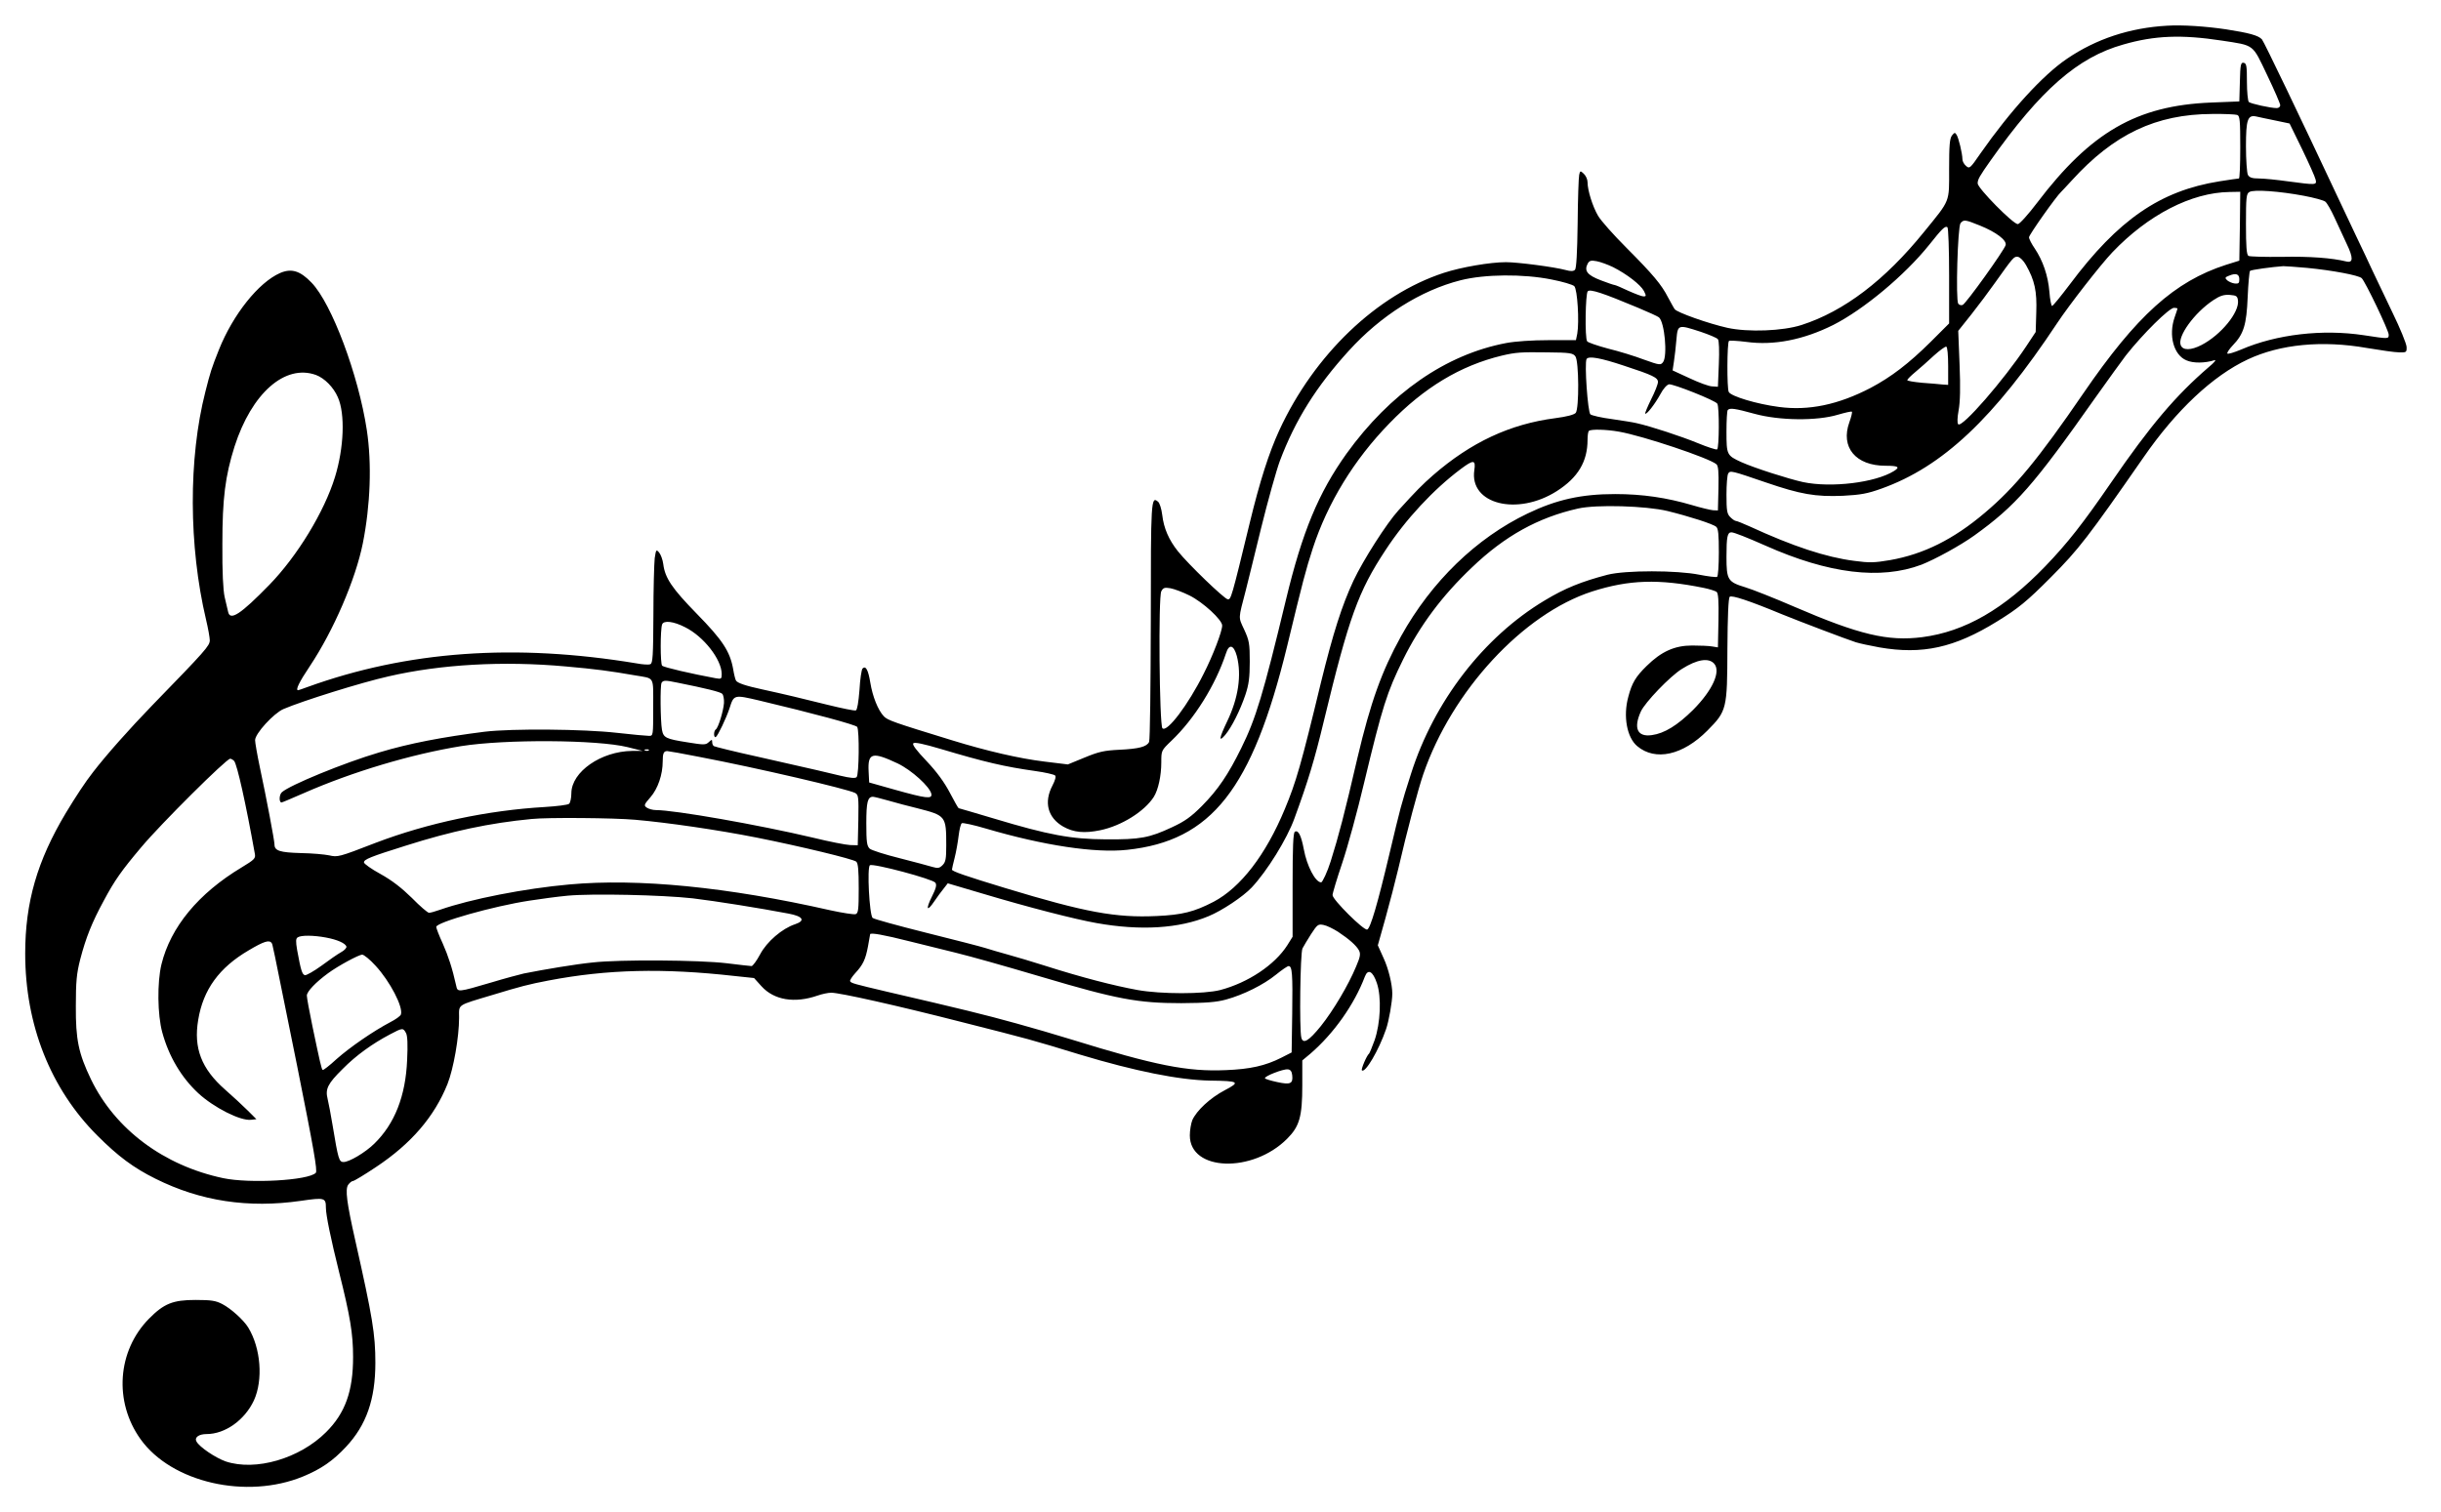 <?xml version="1.0" encoding="UTF-8"?>
<!DOCTYPE svg PUBLIC "-//W3C//DTD SVG 1.1//EN" "http://www.w3.org/Graphics/SVG/1.1/DTD/svg11.dtd">
<svg version="1.1" xmlns="http://www.w3.org/2000/svg" xmlns:xlink="http://www.w3.org/1999/xlink" x="0" y="0" width="71" height="44" viewBox="0, 0, 71, 44">
  <g id="layer1">
    <path d="M63.03,0.748 C61.951,0.809 60.971,1.13 60.119,1.711 C59.416,2.187 58.469,3.228 57.606,4.462 C57.302,4.905 57.285,4.916 57.185,4.827 C57.124,4.777 57.08,4.689 57.08,4.634 C57.08,4.473 56.969,4.008 56.909,3.92 C56.864,3.848 56.848,3.853 56.776,3.942 C56.709,4.03 56.693,4.235 56.693,4.916 C56.693,5.907 56.737,5.796 55.968,6.742 C54.822,8.159 53.637,9.056 52.403,9.455 C51.855,9.632 50.848,9.67 50.244,9.538 C49.696,9.416 48.772,9.089 48.711,8.995 C48.684,8.962 48.6,8.801 48.517,8.652 C48.324,8.276 48.086,7.993 47.305,7.207 C46.934,6.836 46.564,6.421 46.481,6.277 C46.326,6.012 46.176,5.541 46.176,5.298 C46.176,5.22 46.126,5.11 46.065,5.054 C45.966,4.96 45.96,4.966 45.933,5.087 C45.916,5.159 45.894,5.796 45.888,6.504 C45.877,7.362 45.85,7.811 45.811,7.849 C45.767,7.894 45.689,7.899 45.534,7.855 C45.202,7.766 44.145,7.628 43.802,7.628 C43.348,7.628 42.506,7.772 41.997,7.938 C40.043,8.575 38.222,10.324 37.209,12.521 C36.905,13.185 36.645,13.999 36.351,15.211 C35.82,17.403 35.803,17.453 35.709,17.436 C35.604,17.42 34.558,16.412 34.259,16.036 C33.999,15.709 33.85,15.372 33.805,14.979 C33.783,14.801 33.728,14.63 33.683,14.597 C33.479,14.425 33.473,14.547 33.473,18.078 C33.468,19.955 33.451,21.532 33.423,21.587 C33.357,21.726 33.13,21.787 32.56,21.814 C32.112,21.836 31.962,21.87 31.547,22.041 L31.06,22.241 L30.379,22.158 C29.648,22.069 28.713,21.853 27.689,21.538 C25.99,21.017 25.818,20.956 25.707,20.84 C25.536,20.658 25.381,20.265 25.315,19.866 C25.254,19.49 25.182,19.357 25.088,19.451 C25.06,19.479 25.016,19.761 24.999,20.076 C24.971,20.431 24.933,20.658 24.894,20.669 C24.855,20.685 24.484,20.608 24.058,20.503 C23.272,20.309 22.89,20.215 22.154,20.054 C21.695,19.955 21.445,19.872 21.407,19.8 C21.39,19.777 21.351,19.628 21.324,19.462 C21.23,18.947 21.014,18.621 20.267,17.857 C19.547,17.121 19.342,16.816 19.292,16.412 C19.276,16.285 19.22,16.135 19.171,16.075 C19.088,15.98 19.082,15.986 19.043,16.241 C19.027,16.39 19.005,17.137 19.005,17.901 C18.999,19.069 18.988,19.301 18.916,19.324 C18.872,19.346 18.695,19.335 18.517,19.301 C14.981,18.715 11.848,18.936 8.931,19.993 C8.798,20.043 8.682,20.082 8.671,20.082 C8.588,20.082 8.698,19.849 9.014,19.379 C9.7,18.349 10.342,16.86 10.553,15.809 C10.774,14.696 10.818,13.49 10.669,12.51 C10.425,10.905 9.65,8.835 9.064,8.226 C8.731,7.877 8.477,7.8 8.145,7.944 C7.519,8.22 6.778,9.15 6.368,10.174 C6.152,10.717 6.119,10.822 5.975,11.392 C5.477,13.335 5.488,15.892 5.992,18.023 C6.053,18.277 6.102,18.554 6.102,18.632 C6.097,18.792 5.986,18.92 4.431,20.519 C3.767,21.205 3.102,21.953 2.709,22.462 C2.482,22.75 2.2,23.182 1.912,23.658 C1.082,25.047 0.733,26.253 0.733,27.742 C0.733,29.818 1.469,31.678 2.831,33.039 C3.434,33.643 3.888,33.98 4.525,34.296 C5.837,34.949 7.22,35.159 8.754,34.938 C9.44,34.838 9.479,34.849 9.479,35.137 C9.479,35.353 9.623,36.045 9.861,37.003 C10.187,38.303 10.27,38.807 10.27,39.482 C10.27,40.473 10.043,41.115 9.484,41.669 C8.715,42.438 7.436,42.809 6.567,42.521 C6.268,42.416 5.798,42.1 5.715,41.94 C5.648,41.824 5.781,41.724 6.008,41.724 C6.551,41.724 7.121,41.314 7.386,40.744 C7.658,40.146 7.586,39.222 7.22,38.624 C7.088,38.408 6.722,38.076 6.468,37.943 C6.279,37.844 6.152,37.822 5.687,37.822 C5.029,37.822 4.768,37.927 4.331,38.37 C3.412,39.305 3.307,40.783 4.088,41.873 C4.99,43.135 7.171,43.634 8.815,42.958 C9.34,42.742 9.689,42.499 10.06,42.1 C10.658,41.464 10.918,40.711 10.918,39.648 C10.918,38.818 10.835,38.32 10.337,36.106 C10.082,34.977 10.038,34.606 10.126,34.473 C10.171,34.412 10.231,34.362 10.265,34.362 C10.298,34.362 10.602,34.18 10.94,33.953 C11.958,33.277 12.634,32.491 13.016,31.539 C13.193,31.091 13.353,30.172 13.353,29.608 C13.353,29.209 13.27,29.265 14.322,28.949 C15.141,28.7 15.374,28.639 15.955,28.528 C17.66,28.202 19.292,28.163 21.362,28.396 L21.933,28.456 L22.148,28.694 C22.514,29.099 23.112,29.198 23.781,28.966 C23.909,28.921 24.086,28.883 24.18,28.883 C24.423,28.883 26.084,29.253 27.966,29.735 C29.997,30.25 29.975,30.244 31.425,30.687 C33.008,31.163 34.292,31.423 35.195,31.44 C36.047,31.451 36.086,31.479 35.621,31.722 C35.2,31.943 34.802,32.314 34.68,32.591 C34.641,32.691 34.608,32.89 34.608,33.034 C34.608,34.08 36.429,34.141 37.436,33.134 C37.796,32.774 37.879,32.497 37.879,31.573 L37.879,30.853 L38.112,30.659 C38.792,30.073 39.39,29.231 39.7,28.412 C39.789,28.18 39.933,28.257 40.049,28.606 C40.187,29.015 40.154,29.768 39.982,30.266 C39.91,30.466 39.838,30.637 39.822,30.654 C39.755,30.704 39.584,31.108 39.612,31.141 C39.706,31.235 40.104,30.56 40.315,29.945 C40.398,29.707 40.497,29.143 40.497,28.91 C40.497,28.645 40.386,28.18 40.243,27.875 L40.076,27.504 L40.298,26.713 C40.42,26.276 40.586,25.634 40.669,25.285 C40.929,24.161 41.25,22.955 41.399,22.523 C42.235,20.093 44.305,17.857 46.309,17.209 C47.383,16.866 48.241,16.838 49.553,17.104 C49.719,17.137 49.89,17.193 49.929,17.22 C49.979,17.259 49.995,17.475 49.984,18.056 L49.968,18.836 L49.802,18.809 C49.713,18.792 49.447,18.781 49.22,18.781 C48.711,18.781 48.324,18.953 47.892,19.379 C47.576,19.689 47.466,19.872 47.361,20.276 C47.206,20.84 47.322,21.46 47.621,21.709 C48.147,22.152 48.949,21.975 49.663,21.255 C50.228,20.685 50.239,20.63 50.244,18.875 C50.25,17.934 50.272,17.403 50.311,17.364 C50.366,17.309 50.875,17.475 51.833,17.873 C52.337,18.078 53.72,18.604 53.981,18.687 C54.086,18.72 54.396,18.787 54.667,18.836 C55.918,19.052 56.848,18.848 58.093,18.078 C58.696,17.707 58.957,17.497 59.654,16.794 C60.457,15.991 60.744,15.615 62.344,13.312 C63.296,11.934 64.364,10.932 65.383,10.456 C66.324,10.014 67.547,9.897 68.842,10.124 C69.241,10.191 69.661,10.252 69.783,10.252 C69.993,10.257 70.005,10.252 69.999,10.091 C69.993,9.997 69.811,9.549 69.589,9.095 C69.368,8.635 69.108,8.087 69.008,7.877 C68.909,7.661 68.698,7.213 68.538,6.881 C68.377,6.543 68.167,6.095 68.067,5.884 C66.877,3.349 65.853,1.218 65.792,1.146 C65.687,1.03 65.421,0.958 64.746,0.853 C64.154,0.765 63.479,0.72 63.03,0.748 z M64.619,1.18 C65.588,1.329 65.505,1.268 65.942,2.182 C66.152,2.619 66.324,3.017 66.324,3.062 C66.324,3.106 66.279,3.145 66.224,3.145 C66.041,3.145 65.466,3.017 65.41,2.967 C65.383,2.94 65.355,2.674 65.355,2.381 C65.355,1.921 65.344,1.844 65.261,1.827 C65.178,1.811 65.161,1.877 65.15,2.381 L65.134,2.951 L64.303,2.984 C62.15,3.073 60.816,3.842 59.255,5.896 C58.995,6.239 58.741,6.521 58.691,6.521 C58.553,6.521 57.523,5.475 57.523,5.336 C57.523,5.22 57.573,5.132 57.905,4.661 C59.355,2.613 60.434,1.667 61.757,1.296 C62.676,1.03 63.457,1.003 64.619,1.18 z M65.073,3.344 C65.15,3.372 65.161,3.51 65.161,4.285 C65.161,4.783 65.145,5.193 65.123,5.193 C65.095,5.193 64.84,5.231 64.553,5.276 C62.831,5.552 61.613,6.388 60.202,8.276 C59.942,8.619 59.715,8.901 59.687,8.901 C59.665,8.901 59.626,8.718 59.61,8.491 C59.571,8.021 59.421,7.584 59.183,7.229 C59.095,7.102 59.017,6.953 59.017,6.903 C59.017,6.831 59.82,5.696 59.953,5.58 C59.969,5.563 60.113,5.414 60.263,5.248 C61.486,3.903 62.709,3.322 64.342,3.316 C64.696,3.311 65.023,3.327 65.073,3.344 z M66.169,3.504 L66.595,3.593 L66.96,4.34 C67.16,4.755 67.337,5.148 67.353,5.226 C67.392,5.386 67.37,5.386 66.545,5.276 C66.224,5.231 65.848,5.193 65.704,5.193 C65.505,5.193 65.427,5.165 65.383,5.087 C65.355,5.027 65.327,4.656 65.327,4.257 C65.327,3.482 65.377,3.338 65.621,3.388 C65.687,3.405 65.936,3.455 66.169,3.504 z M67.01,5.696 C67.309,5.752 67.591,5.829 67.636,5.868 C67.685,5.907 67.802,6.111 67.901,6.327 C68.001,6.538 68.161,6.886 68.255,7.091 C68.455,7.506 68.449,7.661 68.239,7.606 C67.829,7.506 67.187,7.456 66.379,7.473 C65.875,7.479 65.433,7.467 65.399,7.445 C65.344,7.412 65.327,7.163 65.327,6.521 C65.327,5.741 65.338,5.635 65.427,5.586 C65.549,5.508 66.302,5.563 67.01,5.696 z M65.15,6.582 L65.134,7.584 L64.746,7.705 C63.252,8.187 62.145,9.183 60.595,11.447 C59.294,13.346 58.608,14.182 57.728,14.923 C56.82,15.693 55.951,16.124 54.977,16.296 C54.523,16.373 54.379,16.379 53.931,16.318 C53.112,16.213 52.154,15.897 50.892,15.316 C50.698,15.228 50.516,15.156 50.488,15.156 C50.46,15.156 50.388,15.106 50.327,15.045 C50.233,14.951 50.217,14.862 50.217,14.392 C50.217,14.099 50.239,13.822 50.267,13.777 C50.327,13.683 50.361,13.694 51.368,14.038 C52.37,14.381 52.802,14.458 53.604,14.425 C54.124,14.397 54.313,14.364 54.728,14.215 C56.505,13.578 57.999,12.172 59.837,9.399 C60.185,8.873 61.104,7.694 61.442,7.34 C62.482,6.25 63.739,5.602 64.846,5.586 L65.161,5.58 L65.15,6.582 z M57.595,6.565 C58.06,6.753 58.375,6.991 58.337,7.13 C58.298,7.279 57.18,8.84 57.086,8.873 C57.041,8.89 56.986,8.873 56.958,8.835 C56.881,8.724 56.942,6.593 57.025,6.493 C57.119,6.383 57.158,6.388 57.595,6.565 z M56.693,8.021 L56.693,9.41 L56.156,9.947 C55.519,10.578 55.005,10.971 54.407,11.287 C53.471,11.774 52.608,11.956 51.744,11.84 C51.102,11.757 50.344,11.53 50.283,11.403 C50.228,11.303 50.233,9.969 50.289,9.92 C50.305,9.903 50.532,9.914 50.792,9.947 C51.595,10.058 52.458,9.886 53.322,9.455 C54.207,9.006 55.403,8.01 56.117,7.119 C56.482,6.659 56.576,6.565 56.643,6.61 C56.671,6.626 56.693,7.263 56.693,8.021 z M58.929,7.711 C59.183,8.159 59.25,8.475 59.228,9.089 L59.211,9.659 L58.94,10.069 C58.287,11.054 57.069,12.455 56.958,12.344 C56.925,12.311 56.931,12.15 56.969,11.94 C57.014,11.696 57.025,11.276 56.997,10.606 L56.958,9.626 L57.346,9.139 C57.556,8.873 57.861,8.464 58.021,8.237 C58.569,7.467 58.58,7.456 58.696,7.473 C58.757,7.484 58.862,7.589 58.929,7.711 z M46.918,7.772 C47.322,7.977 47.715,8.281 47.815,8.464 C47.886,8.608 47.886,8.624 47.803,8.624 C47.754,8.624 47.554,8.547 47.355,8.458 C47.161,8.364 46.984,8.292 46.962,8.292 C46.94,8.292 46.757,8.231 46.558,8.154 C46.165,8.004 46.071,7.877 46.182,7.667 C46.231,7.584 46.276,7.567 46.442,7.6 C46.558,7.622 46.768,7.7 46.918,7.772 z M67.104,7.794 C67.846,7.866 68.604,8.01 68.693,8.093 C68.798,8.193 69.479,9.615 69.479,9.737 C69.479,9.864 69.479,9.864 68.754,9.753 C67.553,9.571 66.219,9.726 65.189,10.169 C64.979,10.257 64.796,10.312 64.785,10.285 C64.774,10.257 64.846,10.152 64.94,10.052 C65.261,9.72 65.344,9.455 65.377,8.641 C65.394,8.242 65.427,7.899 65.444,7.883 C65.471,7.849 66.097,7.766 66.412,7.744 C66.479,7.744 66.789,7.766 67.104,7.794 z M65.134,8.126 C65.134,8.242 65.112,8.259 64.995,8.248 C64.918,8.237 64.824,8.193 64.779,8.154 C64.707,8.087 64.719,8.065 64.835,8.021 C65.034,7.938 65.134,7.971 65.134,8.126 z M45.13,8.132 C45.445,8.193 45.744,8.281 45.789,8.325 C45.883,8.414 45.938,9.366 45.877,9.709 L45.838,9.897 L45.047,9.897 C44.565,9.897 44.073,9.931 43.813,9.98 C42.053,10.312 40.431,11.442 39.163,13.202 C38.35,14.342 37.879,15.471 37.403,17.453 C36.744,20.193 36.529,20.907 36.102,21.77 C35.726,22.534 35.427,22.977 34.962,23.447 C34.647,23.763 34.464,23.896 34.093,24.067 C33.434,24.377 33.163,24.427 32.172,24.421 C31.154,24.416 30.501,24.294 28.918,23.818 C28.359,23.652 27.894,23.514 27.883,23.514 C27.872,23.514 27.755,23.309 27.628,23.065 C27.468,22.761 27.252,22.462 26.953,22.146 C26.654,21.831 26.527,21.665 26.565,21.626 C26.604,21.587 26.864,21.643 27.368,21.792 C28.647,22.174 29.217,22.307 30.119,22.434 C30.401,22.473 30.661,22.534 30.689,22.562 C30.722,22.595 30.689,22.705 30.612,22.855 C30.357,23.342 30.473,23.79 30.927,24.051 C31.231,24.222 31.541,24.25 32.001,24.156 C32.621,24.028 33.291,23.608 33.562,23.182 C33.689,22.977 33.778,22.573 33.778,22.18 C33.778,21.836 33.778,21.836 34.071,21.554 C34.741,20.918 35.355,19.932 35.66,19.008 C35.748,18.726 35.886,18.759 35.975,19.086 C36.119,19.645 36.019,20.314 35.693,20.99 C35.46,21.477 35.438,21.615 35.637,21.383 C35.826,21.156 36.069,20.674 36.224,20.215 C36.324,19.916 36.351,19.711 36.351,19.252 C36.351,18.726 36.335,18.637 36.191,18.322 C36.014,17.94 36.014,18.028 36.235,17.176 C36.279,16.993 36.484,16.185 36.678,15.377 C36.877,14.569 37.126,13.683 37.226,13.412 C37.674,12.222 38.283,11.248 39.235,10.202 C40.16,9.183 41.327,8.447 42.484,8.154 C43.182,7.977 44.305,7.966 45.13,8.132 z M47.637,8.951 C47.942,9.078 48.219,9.205 48.252,9.233 C48.418,9.372 48.506,10.351 48.374,10.534 C48.302,10.628 48.279,10.628 47.815,10.462 C47.554,10.362 47.084,10.218 46.768,10.141 C46.458,10.058 46.187,9.964 46.165,9.931 C46.093,9.831 46.115,8.541 46.182,8.475 C46.254,8.403 46.619,8.525 47.637,8.951 z M65.095,8.746 C65.134,9.089 64.602,9.742 64.038,10.036 C63.728,10.196 63.49,10.202 63.429,10.041 C63.329,9.787 63.827,9.1 64.375,8.735 C64.575,8.602 64.685,8.569 64.857,8.58 C65.051,8.597 65.078,8.613 65.095,8.746 z M63.335,8.979 C63.335,8.99 63.296,9.106 63.252,9.233 C63.069,9.759 63.224,10.329 63.595,10.484 C63.794,10.573 64.137,10.567 64.414,10.479 C64.475,10.462 64.403,10.551 64.248,10.678 C63.285,11.508 62.554,12.366 61.398,14.049 C60.584,15.233 60.141,15.798 59.493,16.473 C58.287,17.724 57.152,18.377 55.912,18.538 C54.916,18.665 54.086,18.471 52.187,17.652 C51.612,17.403 50.969,17.148 50.765,17.087 C50.255,16.932 50.217,16.872 50.217,16.202 C50.217,15.615 50.244,15.488 50.361,15.488 C50.438,15.488 50.826,15.643 51.351,15.875 C53.189,16.694 54.7,16.877 55.89,16.429 C56.283,16.274 57.014,15.875 57.423,15.582 C58.624,14.718 59.139,14.137 60.955,11.558 C61.331,11.027 61.73,10.479 61.835,10.34 C62.338,9.704 63.097,8.956 63.235,8.956 C63.291,8.956 63.335,8.967 63.335,8.979 z M49.469,9.654 C49.713,9.737 49.94,9.831 49.968,9.87 C50.001,9.908 50.012,10.196 49.995,10.595 L49.968,11.253 L49.802,11.242 C49.713,11.242 49.414,11.132 49.143,11.004 L48.65,10.777 L48.689,10.517 C48.711,10.373 48.744,10.091 48.761,9.881 C48.8,9.438 48.805,9.438 49.469,9.654 z M56.665,10.65 L56.665,11.198 L56.499,11.187 C56.41,11.176 56.139,11.154 55.907,11.137 C55.669,11.115 55.475,11.082 55.475,11.06 C55.475,11.038 55.58,10.932 55.713,10.822 C55.84,10.717 56.084,10.501 56.25,10.346 C56.416,10.196 56.582,10.075 56.61,10.086 C56.643,10.091 56.665,10.329 56.665,10.65 z M45.822,10.368 C45.927,10.506 45.933,11.884 45.833,12.012 C45.783,12.067 45.578,12.122 45.235,12.167 C43.918,12.338 42.783,12.87 41.682,13.827 C41.361,14.11 41.206,14.265 40.674,14.851 C40.331,15.228 39.65,16.296 39.368,16.894 C39.03,17.619 38.776,18.416 38.421,19.86 C37.846,22.246 37.696,22.761 37.37,23.541 C36.816,24.875 36.086,25.822 35.3,26.237 C34.735,26.53 34.386,26.619 33.639,26.652 C32.455,26.707 31.575,26.547 29.239,25.838 C28.093,25.49 27.689,25.351 27.689,25.301 C27.689,25.285 27.722,25.13 27.767,24.958 C27.811,24.787 27.861,24.499 27.883,24.316 C27.905,24.134 27.944,23.968 27.977,23.951 C28.005,23.934 28.32,24.001 28.674,24.106 C30.368,24.604 31.857,24.825 32.781,24.726 C35.239,24.466 36.423,22.96 37.436,18.809 C37.901,16.883 37.979,16.589 38.183,15.958 C38.615,14.635 39.379,13.379 40.414,12.316 C41.421,11.276 42.473,10.639 43.685,10.346 C44.089,10.252 44.228,10.241 45.008,10.252 C45.661,10.257 45.755,10.274 45.822,10.368 z M47.233,10.639 C48.08,10.916 48.224,10.988 48.224,11.115 C48.224,11.176 48.136,11.403 48.025,11.619 C47.92,11.835 47.842,12.023 47.853,12.034 C47.892,12.073 48.136,11.757 48.291,11.475 C48.374,11.314 48.484,11.193 48.545,11.182 C48.667,11.165 49.896,11.652 49.951,11.746 C50.012,11.835 50.006,13.041 49.945,13.075 C49.918,13.091 49.663,13.008 49.381,12.892 C48.91,12.698 48.003,12.399 47.599,12.311 C47.516,12.289 47.195,12.239 46.89,12.194 C46.586,12.156 46.303,12.089 46.259,12.056 C46.182,11.99 46.082,10.562 46.148,10.445 C46.209,10.351 46.553,10.412 47.233,10.639 z M9.191,10.91 C9.44,11.004 9.7,11.265 9.827,11.558 C10.043,12.039 10.005,13.03 9.744,13.877 C9.434,14.89 8.643,16.185 7.835,17.015 C6.999,17.873 6.689,18.078 6.634,17.796 C6.617,17.729 6.573,17.536 6.534,17.37 C6.49,17.17 6.462,16.645 6.468,15.82 C6.468,14.503 6.551,13.849 6.822,12.991 C7.32,11.442 8.289,10.584 9.191,10.91 z M51.03,12.039 C51.755,12.239 52.846,12.25 53.455,12.067 C53.665,12.006 53.853,11.962 53.864,11.979 C53.881,11.99 53.848,12.128 53.792,12.283 C53.527,13.014 53.975,13.551 54.844,13.551 C55.215,13.551 55.276,13.589 55.088,13.705 C54.545,14.043 53.267,14.198 52.447,14.027 C52.016,13.932 51.03,13.617 50.648,13.445 C50.228,13.252 50.217,13.235 50.217,12.56 C50.217,12.233 50.233,11.945 50.255,11.929 C50.316,11.862 50.466,11.884 51.03,12.039 z M47.095,12.56 C47.787,12.682 49.707,13.324 49.923,13.506 C49.979,13.551 49.995,13.722 49.984,14.209 L49.968,14.851 L49.829,14.846 C49.752,14.84 49.475,14.774 49.215,14.696 C48.479,14.48 47.776,14.375 46.979,14.375 C45.993,14.375 45.274,14.536 44.433,14.94 C42.944,15.654 41.637,16.916 40.752,18.51 C40.187,19.534 39.866,20.431 39.484,22.047 C39.108,23.674 38.936,24.327 38.704,25.063 C38.61,25.362 38.466,25.672 38.427,25.672 C38.261,25.672 38.012,25.196 37.923,24.709 C37.846,24.305 37.763,24.139 37.663,24.2 C37.613,24.228 37.597,24.67 37.597,25.75 L37.597,27.255 L37.442,27.504 C37.076,28.075 36.307,28.589 35.493,28.805 C35.017,28.927 33.772,28.927 33.091,28.805 C32.394,28.678 31.469,28.44 30.374,28.091 C30.041,27.986 29.565,27.842 29.322,27.776 C29.078,27.709 28.779,27.621 28.658,27.582 C28.536,27.543 27.767,27.344 26.942,27.139 C26.123,26.934 25.42,26.741 25.381,26.707 C25.287,26.613 25.215,25.229 25.303,25.174 C25.403,25.113 27.141,25.578 27.207,25.683 C27.252,25.75 27.224,25.849 27.108,26.082 C26.92,26.458 26.958,26.547 27.174,26.226 C27.257,26.099 27.385,25.932 27.451,25.849 L27.567,25.7 L28.558,25.993 C29.909,26.397 31.265,26.746 31.896,26.857 C33.169,27.084 34.292,27.017 35.15,26.658 C35.543,26.497 36.158,26.087 36.407,25.822 C36.85,25.351 37.436,24.41 37.652,23.807 C38.045,22.733 38.233,22.119 38.51,20.962 C39.235,17.962 39.506,17.209 40.298,16.008 C40.885,15.111 41.693,14.242 42.49,13.645 C42.861,13.368 42.927,13.373 42.883,13.678 C42.733,14.669 44.134,15.023 45.285,14.287 C45.899,13.894 46.176,13.429 46.176,12.798 C46.176,12.67 46.193,12.554 46.215,12.538 C46.27,12.482 46.724,12.493 47.095,12.56 z M48.501,14.868 C49.132,15.023 49.824,15.244 49.918,15.327 C49.979,15.377 49.995,15.554 49.995,16.075 C49.995,16.445 49.973,16.766 49.945,16.783 C49.918,16.8 49.685,16.772 49.431,16.722 C48.772,16.589 47.283,16.589 46.757,16.722 C45.999,16.921 45.517,17.115 44.931,17.469 C43.154,18.532 41.709,20.408 41.04,22.517 C40.746,23.436 40.741,23.469 40.414,24.842 C40.071,26.292 39.861,27.012 39.767,27.045 C39.667,27.078 38.759,26.176 38.759,26.043 C38.759,25.988 38.886,25.567 39.041,25.108 C39.196,24.648 39.484,23.597 39.678,22.772 C40.209,20.558 40.342,20.137 40.813,19.185 C41.3,18.2 41.947,17.331 42.811,16.512 C43.768,15.593 44.743,15.056 45.899,14.796 C46.436,14.674 47.881,14.718 48.501,14.868 z M34.597,17.325 C34.99,17.519 35.549,18.034 35.549,18.2 C35.549,18.366 35.283,19.069 35.006,19.611 C34.564,20.497 33.944,21.322 33.811,21.189 C33.722,21.1 33.689,17.364 33.778,17.204 C33.833,17.099 33.872,17.087 34.043,17.115 C34.16,17.137 34.409,17.231 34.597,17.325 z M19.929,18.25 C20.471,18.521 20.986,19.185 20.992,19.606 C20.992,19.755 20.981,19.761 20.815,19.733 C20.128,19.606 19.309,19.418 19.259,19.368 C19.204,19.312 19.204,18.316 19.259,18.167 C19.303,18.045 19.586,18.073 19.929,18.25 z M49.857,19.307 C50.062,19.534 49.813,20.082 49.248,20.652 C48.789,21.106 48.412,21.338 48.047,21.388 C47.626,21.449 47.505,21.189 47.726,20.702 C47.842,20.442 48.578,19.672 48.921,19.462 C49.359,19.185 49.696,19.13 49.857,19.307 z M16.453,19.39 C17.327,19.467 17.743,19.523 18.473,19.65 C19.054,19.75 18.999,19.65 18.999,20.586 C18.999,21.405 18.999,21.41 18.877,21.41 C18.805,21.41 18.39,21.372 17.947,21.322 C16.973,21.211 14.892,21.194 14.1,21.289 C12.872,21.444 11.914,21.626 11.029,21.892 C9.999,22.196 8.427,22.844 8.2,23.049 C8.117,23.121 8.112,23.348 8.189,23.348 C8.206,23.348 8.493,23.226 8.837,23.076 C10.248,22.456 11.969,21.942 13.409,21.709 C14.693,21.504 17.372,21.521 18.252,21.737 L18.695,21.848 L18.385,21.848 C17.482,21.859 16.624,22.456 16.619,23.076 C16.619,23.22 16.586,23.359 16.553,23.386 C16.514,23.42 16.193,23.458 15.844,23.48 C14.195,23.575 12.44,23.945 10.929,24.521 C9.844,24.942 9.822,24.942 9.573,24.886 C9.445,24.859 9.075,24.825 8.748,24.82 C8.139,24.803 7.984,24.753 7.984,24.571 C7.984,24.46 7.752,23.231 7.558,22.324 C7.481,21.958 7.42,21.604 7.42,21.538 C7.414,21.349 7.962,20.752 8.244,20.63 C8.798,20.392 10.514,19.855 11.305,19.678 C12.816,19.329 14.632,19.224 16.453,19.39 z M19.696,19.86 C20.554,20.032 20.953,20.132 21.008,20.187 C21.041,20.22 21.064,20.342 21.058,20.453 C21.041,20.691 20.892,21.178 20.82,21.222 C20.792,21.239 20.77,21.3 20.77,21.36 C20.77,21.421 20.792,21.46 20.82,21.444 C20.881,21.405 21.124,20.896 21.219,20.608 C21.346,20.209 21.346,20.209 22.082,20.381 C23.665,20.757 24.894,21.089 24.933,21.15 C24.999,21.255 24.988,22.539 24.916,22.611 C24.877,22.65 24.733,22.639 24.434,22.567 C23.969,22.456 23.892,22.434 22.049,22.019 C21.368,21.87 20.792,21.726 20.765,21.709 C20.737,21.693 20.715,21.643 20.715,21.593 C20.715,21.51 20.704,21.51 20.615,21.593 C20.527,21.676 20.471,21.676 20.001,21.599 C19.364,21.499 19.298,21.466 19.254,21.233 C19.209,20.973 19.198,19.938 19.243,19.866 C19.292,19.789 19.353,19.789 19.696,19.86 z M18.872,21.831 C18.855,21.848 18.805,21.853 18.767,21.836 C18.722,21.82 18.739,21.803 18.8,21.803 C18.861,21.798 18.894,21.814 18.872,21.831 z M20.327,22.019 C22.043,22.346 24.645,22.955 24.872,23.071 C24.971,23.126 24.977,23.182 24.966,23.862 L24.949,24.593 L24.728,24.587 C24.606,24.582 24.119,24.488 23.648,24.372 C22.054,23.995 19.624,23.569 19.076,23.569 C18.988,23.569 18.866,23.536 18.811,23.497 C18.722,23.436 18.733,23.408 18.921,23.193 C19.137,22.944 19.276,22.534 19.276,22.152 C19.276,21.92 19.303,21.853 19.409,21.853 C19.442,21.853 19.857,21.925 20.327,22.019 z M26.112,22.213 C26.516,22.407 27.053,22.894 27.091,23.104 C27.113,23.253 26.936,23.231 26.029,22.977 L25.281,22.766 L25.265,22.445 C25.237,21.897 25.37,21.864 26.112,22.213 z M6.811,22.141 C6.899,22.252 7.148,23.364 7.414,24.848 C7.436,24.975 7.398,25.014 7.032,25.235 C5.77,25.993 4.962,26.973 4.696,28.058 C4.569,28.584 4.58,29.525 4.719,30.034 C4.912,30.742 5.278,31.351 5.765,31.805 C6.213,32.22 6.993,32.619 7.303,32.58 L7.458,32.563 L7.209,32.314 C7.071,32.176 6.772,31.899 6.545,31.7 C5.859,31.097 5.626,30.493 5.765,29.674 C5.909,28.794 6.374,28.152 7.237,27.648 C7.674,27.388 7.835,27.338 7.901,27.438 C7.934,27.499 7.879,27.228 8.643,31.014 C9.119,33.394 9.241,34.075 9.185,34.124 C8.969,34.346 7.265,34.44 6.495,34.279 C4.763,33.914 3.351,32.857 2.648,31.407 C2.283,30.648 2.2,30.244 2.206,29.27 C2.206,28.562 2.228,28.324 2.333,27.914 C2.499,27.277 2.676,26.835 3.019,26.204 C3.335,25.611 3.54,25.324 4.11,24.648 C4.68,23.968 6.584,22.075 6.695,22.075 C6.728,22.075 6.778,22.108 6.811,22.141 z M25.835,23.292 C26.051,23.353 26.433,23.458 26.693,23.519 C27.512,23.729 27.523,23.741 27.523,24.599 C27.523,24.986 27.506,25.08 27.418,25.169 C27.324,25.263 27.279,25.268 27.124,25.224 C27.025,25.191 26.593,25.08 26.167,24.969 C25.741,24.864 25.348,24.737 25.298,24.693 C25.215,24.615 25.198,24.504 25.198,23.956 C25.198,23.331 25.237,23.182 25.392,23.182 C25.42,23.182 25.624,23.231 25.835,23.292 z M18.473,23.851 C19.425,23.934 20.875,24.145 22.021,24.372 C23.294,24.626 24.805,24.991 24.905,25.069 C24.96,25.119 24.977,25.318 24.977,25.849 C24.977,26.453 24.966,26.569 24.888,26.597 C24.838,26.613 24.512,26.563 24.158,26.486 C21.158,25.805 18.556,25.551 16.564,25.733 C15.263,25.849 13.685,26.159 12.8,26.469 C12.661,26.519 12.517,26.558 12.479,26.558 C12.44,26.558 12.213,26.364 11.981,26.126 C11.682,25.833 11.405,25.617 11.067,25.429 C10.802,25.285 10.586,25.13 10.586,25.091 C10.586,25.003 10.779,24.925 11.803,24.604 C13.143,24.178 14.25,23.945 15.457,23.829 C15.921,23.779 17.864,23.796 18.473,23.851 z M20.15,26.137 C20.831,26.22 22.093,26.42 22.929,26.58 C23.355,26.658 23.438,26.785 23.128,26.89 C22.752,27.012 22.303,27.399 22.11,27.765 C22.01,27.953 21.894,28.108 21.861,28.108 C21.822,28.108 21.495,28.069 21.13,28.025 C20.338,27.931 18.025,27.914 17.239,28.003 C16.746,28.052 15.85,28.202 15.235,28.324 C15.097,28.357 14.676,28.468 14.294,28.584 C13.315,28.872 13.309,28.872 13.27,28.683 C13.154,28.163 13.038,27.814 12.877,27.449 C12.772,27.222 12.689,27.006 12.689,26.968 C12.689,26.835 14.35,26.364 15.401,26.204 C15.722,26.154 16.22,26.087 16.508,26.06 C17.228,25.993 19.254,26.038 20.15,26.137 z M38.92,27.111 C39.246,27.327 39.451,27.51 39.529,27.654 C39.578,27.753 39.567,27.836 39.445,28.119 C39.224,28.656 38.776,29.408 38.421,29.851 C38.067,30.289 37.901,30.388 37.851,30.189 C37.791,29.956 37.818,27.72 37.885,27.593 C37.918,27.527 38.034,27.338 38.134,27.178 C38.316,26.901 38.338,26.879 38.499,26.912 C38.593,26.929 38.781,27.023 38.92,27.111 z M26.482,27.394 C26.981,27.515 27.573,27.665 27.8,27.72 C28.309,27.848 29.078,28.063 30.318,28.429 C32.482,29.071 33.097,29.187 34.359,29.187 C35.089,29.182 35.377,29.159 35.66,29.082 C36.169,28.943 36.755,28.65 37.115,28.357 C37.287,28.218 37.447,28.108 37.481,28.108 C37.586,28.108 37.602,28.335 37.586,29.491 L37.569,30.621 L37.265,30.776 C36.805,31.008 36.362,31.108 35.66,31.135 C34.536,31.185 33.617,31.003 31.148,30.239 C30.722,30.106 30.014,29.901 29.571,29.779 C28.613,29.514 27.977,29.359 25.779,28.849 C24.844,28.628 24.761,28.606 24.728,28.551 C24.711,28.528 24.778,28.423 24.872,28.318 C25.104,28.069 25.176,27.914 25.248,27.527 C25.281,27.349 25.309,27.194 25.309,27.183 C25.309,27.128 25.691,27.194 26.482,27.394 z M9.479,27.277 C9.811,27.338 10.043,27.443 10.076,27.538 C10.088,27.576 10.016,27.654 9.921,27.704 C9.822,27.759 9.567,27.936 9.351,28.097 C9.13,28.257 8.914,28.379 8.87,28.373 C8.787,28.357 8.748,28.218 8.643,27.643 C8.599,27.383 8.604,27.305 8.66,27.272 C8.759,27.206 9.124,27.211 9.479,27.277 z M10.923,28.097 C11.344,28.551 11.737,29.309 11.66,29.519 C11.643,29.563 11.505,29.663 11.35,29.741 C10.857,30.001 10.182,30.466 9.789,30.814 C9.584,31.003 9.401,31.146 9.385,31.13 C9.351,31.102 9.307,30.908 9.086,29.851 C8.997,29.425 8.925,29.027 8.925,28.966 C8.925,28.849 9.185,28.578 9.54,28.318 C9.833,28.102 10.436,27.776 10.536,27.776 C10.586,27.776 10.763,27.92 10.923,28.097 z M11.809,30.056 C11.853,30.134 11.864,30.388 11.842,30.842 C11.798,31.888 11.482,32.696 10.885,33.277 C10.624,33.532 10.16,33.809 9.993,33.809 C9.861,33.809 9.838,33.731 9.672,32.729 C9.623,32.425 9.556,32.087 9.529,31.971 C9.457,31.683 9.534,31.528 9.966,31.102 C10.353,30.709 10.829,30.366 11.344,30.095 C11.709,29.901 11.726,29.901 11.809,30.056 z M37.586,31.285 C37.613,31.528 37.536,31.567 37.154,31.484 C36.971,31.445 36.805,31.396 36.794,31.373 C36.761,31.318 37.32,31.097 37.458,31.113 C37.536,31.119 37.575,31.174 37.586,31.285 z" fill="#000000"/>
  </g>
</svg>
